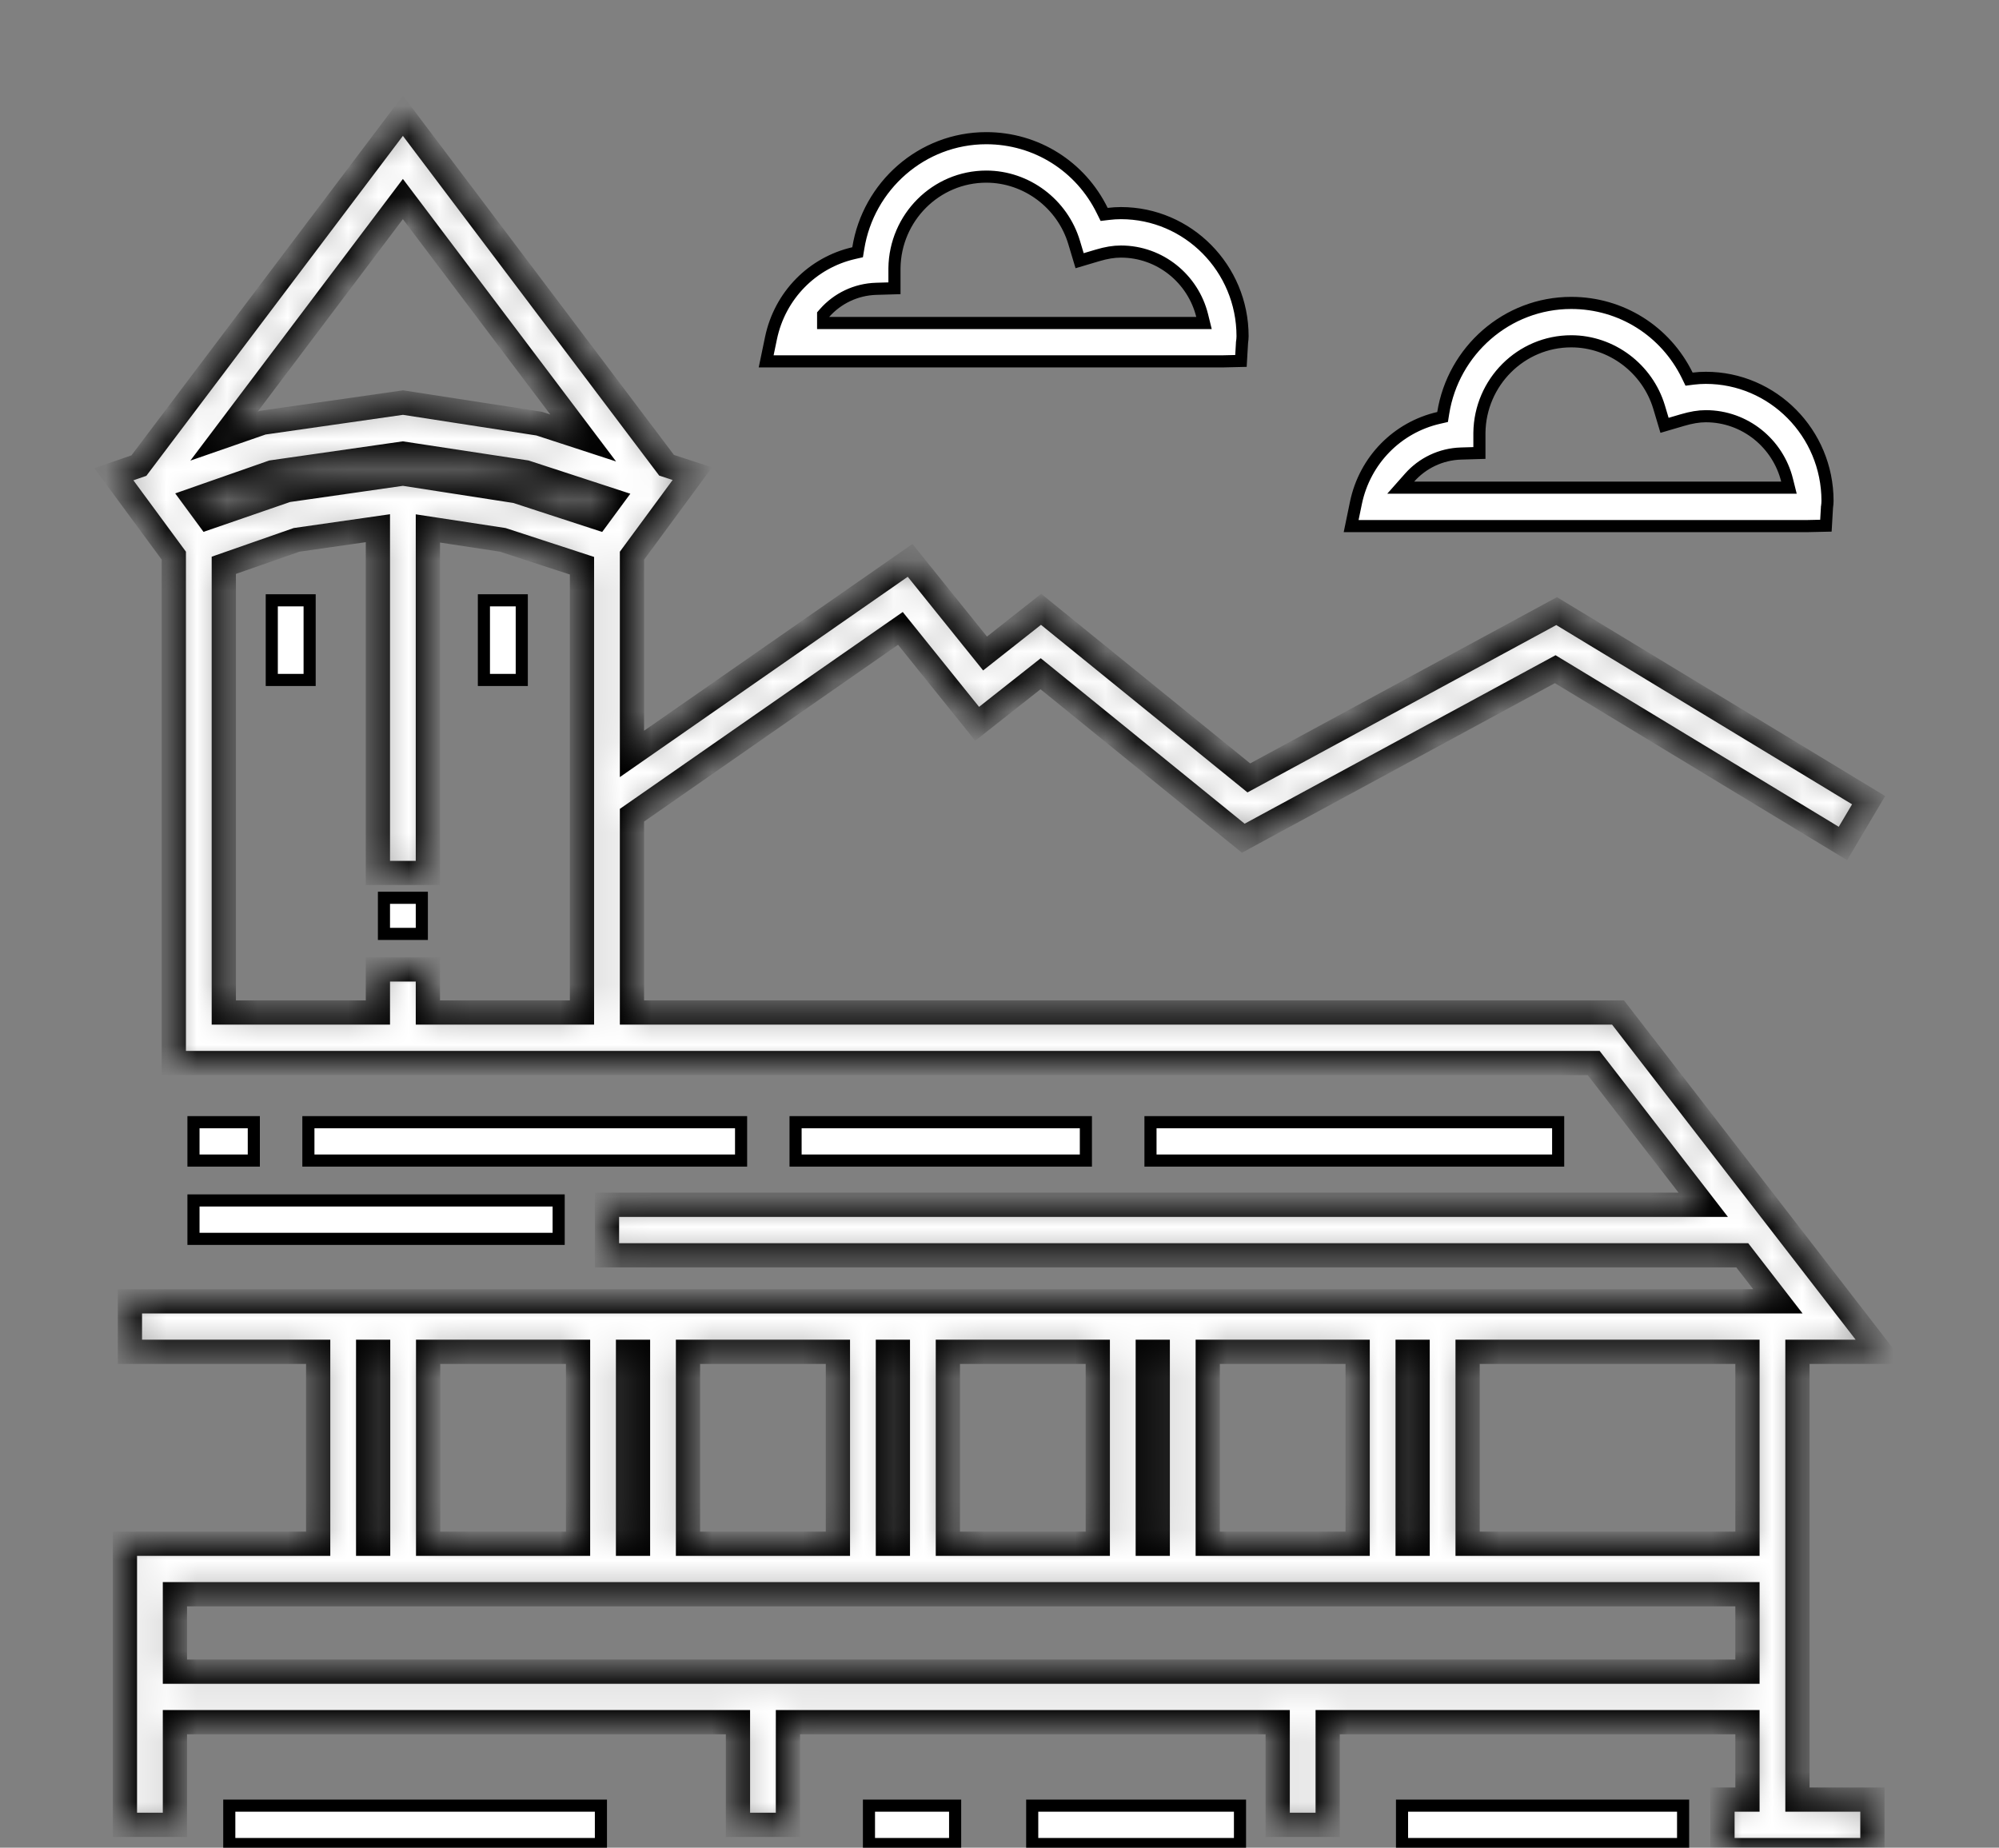 <svg width="66" height="61" viewBox="0 0 66 61" fill="none" xmlns="http://www.w3.org/2000/svg">
<rect x="0" y="0" width="66" height="61" fill="#808080" stroke="none"/>
<g clip-path="url(#clip0_3004_1833)">
<path d="M12.677 30.832V29.64H13.927V30.832H12.677Z" fill="white" stroke="black" stroke-width="0.4"/>
<path d="M8.973 22.448V19.819H10.223V22.448H8.973Z" fill="white" stroke="black" stroke-width="0.4"/>
<path d="M15.977 22.448V19.819H17.227V22.448H15.977Z" fill="white" stroke="black" stroke-width="0.4"/>
<mask id="path-4-inside-1_3004_1833" fill="white">
<path d="M59.345 56.856V56.022V51.799V50.965V44.629H62.082L53.422 33.428H20.865V26.914L29.728 20.746L32.262 23.896L34.358 22.243L41.049 27.673L51.348 22.093L60.847 27.847L61.695 26.417L51.394 20.175L41.232 25.682L34.373 20.116L32.523 21.575L30.048 18.5L20.865 24.89V18.346L22.858 15.638L22.008 15.36L13.302 3.822L4.586 15.371L3.76 15.657L5.739 18.345V35.095H20.04H20.865H52.618L56.235 39.775H20.04V41.443H57.524L58.699 42.962H4.29V44.629H10.505V50.965H4.125V56.022V56.856V60.246H5.775V56.856H24.365V60.246H26.015V56.856H42.185V60.246H43.835V56.856H57.695V59.412H56.87V61.08H61.82V59.412H59.345V56.856ZM13.305 15.635L9.482 16.183L6.867 17.085L6.428 16.488L8.985 15.593L13.298 14.975L17.36 15.593L20.161 16.508L19.731 17.092L17.043 16.215L13.305 15.635ZM13.302 6.571L19.255 14.46L17.803 13.986L13.306 13.291L8.675 13.954L7.396 14.398L13.302 6.571ZM19.215 33.428H14.127V32.005H12.477V33.428H7.389V18.663L9.793 17.823L12.477 17.438V28.82H14.127V17.446L16.599 17.823L19.215 18.677V33.428ZM57.695 50.965H48.455V44.629H57.695V50.965ZM14.135 50.965V44.629H19.085V50.965H14.135ZM20.735 44.629H21.065V50.965H20.735V44.629ZM22.715 44.629H27.665V50.965H22.715V44.629ZM29.315 44.629H29.645V50.965H29.315V44.629ZM31.295 44.629H36.245V50.965H31.295V44.629ZM37.895 44.629H38.225V50.965H37.895V44.629ZM39.875 44.629H44.825V50.965H39.875V44.629ZM46.475 44.629H46.805V50.965H46.475V44.629ZM12.155 44.629H12.485V50.965H12.155V44.629ZM5.775 52.632H57.695V55.189H5.775V52.632Z"/>
</mask>
<path d="M59.345 56.856V56.022V51.799V50.965V44.629H62.082L53.422 33.428H20.865V26.914L29.728 20.746L32.262 23.896L34.358 22.243L41.049 27.673L51.348 22.093L60.847 27.847L61.695 26.417L51.394 20.175L41.232 25.682L34.373 20.116L32.523 21.575L30.048 18.5L20.865 24.89V18.346L22.858 15.638L22.008 15.36L13.302 3.822L4.586 15.371L3.76 15.657L5.739 18.345V35.095H20.04H20.865H52.618L56.235 39.775H20.04V41.443H57.524L58.699 42.962H4.29V44.629H10.505V50.965H4.125V56.022V56.856V60.246H5.775V56.856H24.365V60.246H26.015V56.856H42.185V60.246H43.835V56.856H57.695V59.412H56.87V61.08H61.82V59.412H59.345V56.856ZM13.305 15.635L9.482 16.183L6.867 17.085L6.428 16.488L8.985 15.593L13.298 14.975L17.36 15.593L20.161 16.508L19.731 17.092L17.043 16.215L13.305 15.635ZM13.302 6.571L19.255 14.46L17.803 13.986L13.306 13.291L8.675 13.954L7.396 14.398L13.302 6.571ZM19.215 33.428H14.127V32.005H12.477V33.428H7.389V18.663L9.793 17.823L12.477 17.438V28.82H14.127V17.446L16.599 17.823L19.215 18.677V33.428ZM57.695 50.965H48.455V44.629H57.695V50.965ZM14.135 50.965V44.629H19.085V50.965H14.135ZM20.735 44.629H21.065V50.965H20.735V44.629ZM22.715 44.629H27.665V50.965H22.715V44.629ZM29.315 44.629H29.645V50.965H29.315V44.629ZM31.295 44.629H36.245V50.965H31.295V44.629ZM37.895 44.629H38.225V50.965H37.895V44.629ZM39.875 44.629H44.825V50.965H39.875V44.629ZM46.475 44.629H46.805V50.965H46.475V44.629ZM12.155 44.629H12.485V50.965H12.155V44.629ZM5.775 52.632H57.695V55.189H5.775V52.632Z" fill="white" stroke="black" stroke-width="0.8" mask="url(#path-4-inside-1_3004_1833)"/>
<path d="M7.57 60.88V59.612H19.84V60.88H7.57Z" fill="white" stroke="black" stroke-width="0.4"/>
<path d="M28.69 60.88V59.612H31.535V60.88H28.69Z" fill="white" stroke="black" stroke-width="0.4"/>
<path d="M34.08 60.88V59.612H40.94V60.88H34.08Z" fill="white" stroke="black" stroke-width="0.4"/>
<path d="M46.29 60.88V59.612H55.57V60.88H46.29Z" fill="white" stroke="black" stroke-width="0.4"/>
<path d="M25.296 11.93L25.455 11.165L25.455 11.165C25.75 9.747 26.828 8.67 28.184 8.358L28.315 8.328L28.337 8.195C28.667 6.137 30.438 4.562 32.563 4.562C34.217 4.562 35.678 5.497 36.392 6.952L36.455 7.079L36.596 7.062C36.737 7.045 36.874 7.036 37.008 7.036C39.221 7.036 41.025 8.857 41.025 11.098C41.025 11.163 41.019 11.229 41.009 11.298L41.007 11.307L41.007 11.316L40.972 11.916L40.377 11.93H25.296ZM27.227 10.33L27.177 10.387V10.463V10.464V10.664H27.377H39.496H39.752L39.691 10.416C39.39 9.206 38.302 8.305 37.008 8.305C36.77 8.305 36.523 8.346 36.238 8.431L35.645 8.607L35.465 8.007L35.465 8.007C35.082 6.726 33.891 5.831 32.564 5.831C30.903 5.831 29.554 7.184 29.532 8.852H29.532V8.855V9.517L28.926 9.535L28.926 9.535C28.255 9.556 27.648 9.855 27.227 10.33Z" fill="white" stroke="black" stroke-width="0.4"/>
<path d="M60.322 16.736L60.32 16.745L60.32 16.754L60.285 17.355L59.691 17.368H44.61L44.768 16.603C45.063 15.185 46.141 14.109 47.498 13.797L47.629 13.767L47.65 13.634C47.98 11.575 49.751 10.001 51.876 10.001C53.53 10.001 54.99 10.935 55.705 12.389L55.767 12.517L55.908 12.499C56.048 12.482 56.184 12.474 56.32 12.474C58.534 12.474 60.338 14.295 60.338 16.536C60.338 16.602 60.332 16.667 60.322 16.736ZM46.54 15.768L46.246 16.1H46.69H58.809H59.065L59.003 15.852C58.703 14.643 57.615 13.741 56.32 13.741C56.083 13.741 55.837 13.784 55.55 13.868L55.55 13.868L54.957 14.042L54.778 13.443L54.778 13.443C54.394 12.163 53.203 11.268 51.876 11.268C50.215 11.268 48.866 12.621 48.845 14.289L48.845 14.289L48.845 14.292L48.845 14.955L48.239 14.973L48.239 14.973C47.568 14.993 46.961 15.292 46.54 15.768Z" fill="white" stroke="black" stroke-width="0.4"/>
<path d="M6.388 38.315V37.048H8.38V38.315H6.388Z" fill="white" stroke="black" stroke-width="0.4"/>
<path d="M10.182 38.315V37.048H24.468V38.315H10.182Z" fill="white" stroke="black" stroke-width="0.4"/>
<path d="M26.267 38.315V37.048H35.852V38.315H26.267Z" fill="white" stroke="black" stroke-width="0.4"/>
<path d="M37.985 38.315V37.048H51.445V38.315H37.985Z" fill="white" stroke="black" stroke-width="0.4"/>
<path d="M6.388 40.9V39.632H18.445V40.9H6.388Z" fill="white" stroke="black" stroke-width="0.4"/>
</g>
<defs>
<clipPath id="clip0_3004_1833">
<rect width="66" height="61" fill="white"/>
</clipPath>
</defs>
</svg>
